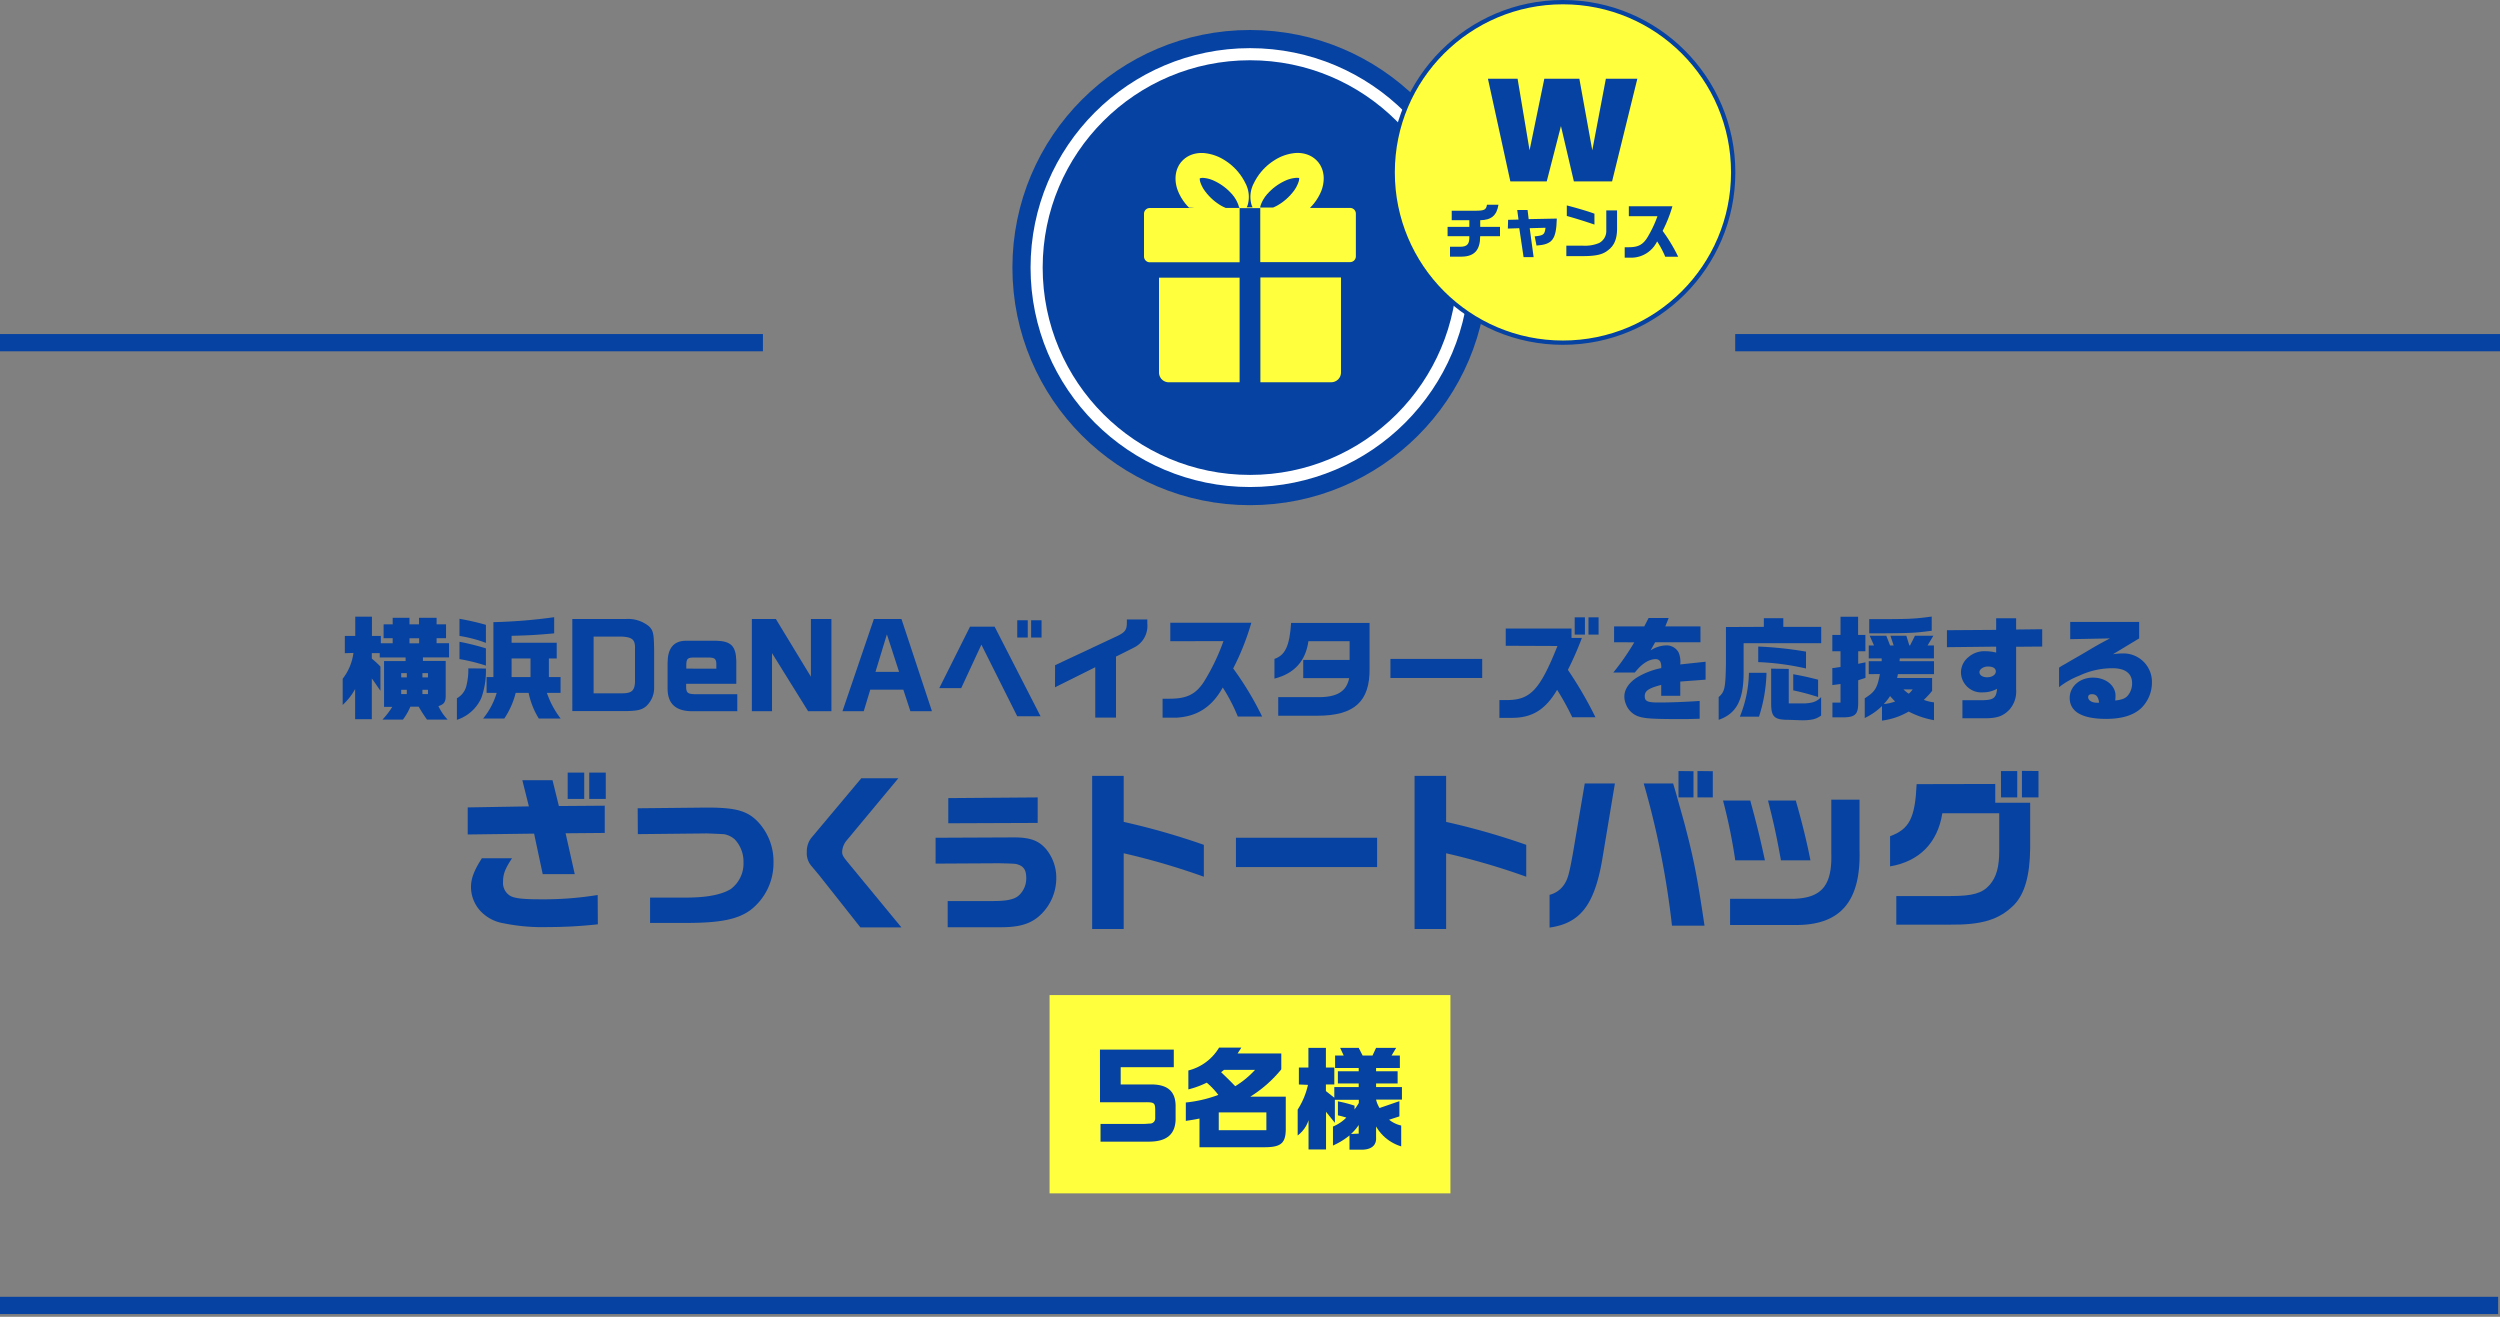 <svg id="レイヤー_1" data-name="レイヤー 1" xmlns="http://www.w3.org/2000/svg" width="580" height="305.5" viewBox="0 0 580 305.5"><rect x="0" y="0" width="580" height="305.5" fill="#808080" stroke="none"/><defs><style>.cls-1{isolation:isolate;}.cls-2{fill:#0642a1;}.cls-3,.cls-5,.cls-6{fill:none;}.cls-3,.cls-5,.cls-7{stroke:#0642a1;}.cls-3{stroke-width:4px;}.cls-4,.cls-7{fill:#ffff3d;}.cls-5,.cls-6,.cls-7{stroke-miterlimit:10;}.cls-5{stroke-width:14.04px;}.cls-6{stroke:#fff;stroke-width:5.62px;}</style></defs><g class="cls-1"><g class="cls-1"><path class="cls-2" d="M80,151.54v-4h2.42v-4.47h3.87v4.47h2.06v1.69h2.75v-1.17H89v-3.22h2.1v-1.51H95v1.51h2.21v-1.51h4.08v1.51h2.19v3.22h-2.19v1.17h2.89v3.28H98.12v.83h5.28v8.06c0,1.46-.37,2-1.69,2.42a11.94,11.94,0,0,0,2.13,3.12H99.06a34.17,34.17,0,0,1-1.93-3H95.21a14.6,14.6,0,0,1-1.72,3H88.74A18.65,18.65,0,0,0,91,164H89.1V153.36h5v-.83h-6v-1H86.26v1.27a19.7,19.7,0,0,1,2,1.85v5.62c-1-1.43-1.09-1.64-2-2.86v9.44H82.39v-7a14.16,14.16,0,0,1-2.89,3.69v-6.06a12.45,12.45,0,0,0,2.5-6Zm14.38,5.62v-1H93.08v1Zm0,3.87v-1H93.08v1Zm2.86-11.78v-1.17H95v1.17Zm2.05,7.91v-1H98v1Zm0,3.87v-1H98v1Z"/><path class="cls-2" d="M112.73,155.1a18.63,18.63,0,0,1-1.06,6.82A9.36,9.36,0,0,1,106,167v-5a4.54,4.54,0,0,0,2.26-3.14,14.72,14.72,0,0,0,.39-3.72v-.08Zm-6.13-11.54a60.7,60.7,0,0,1,6.13,1.4v4.19a30.1,30.1,0,0,0-6.13-1.61Zm0,5.33a58.41,58.41,0,0,1,6.13,1.53v4a42.24,42.24,0,0,0-6.13-1.51Zm7.87-4.55a122.58,122.58,0,0,0,14.1-1.15v3.75c-3.95.36-5.91.47-9.88.57v1.61h10.47v3.64h-1.82v4.32h2.71v3.67h-3.17a20.64,20.64,0,0,0,3.19,5.95H125a18.26,18.26,0,0,1-2.36-5.95h-3A19.08,19.08,0,0,1,117,166.7h-4.92a17,17,0,0,0,3.15-5.95h-2.34v-3.67h1.58Zm8.61,12.74v-4.32h-4.39v4.32Z"/><path class="cls-2" d="M145.21,143.61a7.64,7.64,0,0,1,5.35,1.69c1,1,1.15,1.66,1.2,5.59v8.71a5.76,5.76,0,0,1-1.9,4.29c-1,.81-2,1-4.16,1.07H132.78V143.61Zm-.89,17.24c2.19,0,2.89-.6,3-2.55v-7.75c.08-2.13-.6-2.75-3.15-2.86h-6.45v13.16Z"/><path class="cls-2" d="M159.19,158.64v1.07c.11,1.14.52,1.35,2.53,1.35h9.33V165H160.94c-4.06.1-6.06-1.62-6.06-5.25V153.8q0-5.1,4.24-5.15h7.09c3.38.11,4.5,1.23,4.61,4.61v5.38Zm7-3.51v-1c0-1.25-.36-1.56-1.71-1.59h-3.38c-1.59,0-1.85.26-1.88,1.72v.86Z"/><path class="cls-2" d="M180,143.61,188.13,157V143.61h4.76V165h-5.41l-8.37-13.47V165h-4.68V143.61Z"/><path class="cls-2" d="M202.74,143.61h6.4L216.21,165h-5l-1.64-5h-7.67l-1.51,5h-4.94Zm5.85,12.27-2.83-8.71-2.65,8.71Z"/><path class="cls-2" d="M225.05,145.38h5.7l10.66,20.8H236l-8.32-16.62L223,159.65h-5.09ZM236,143.9h2.44v4H236Zm5.64,0v4h-2.42v-4Z"/><path class="cls-2" d="M244.78,154.32l14.36-6.73c1.9-.91,2.29-1.46,2.29-3.17v-.71h4.75v1a5.6,5.6,0,0,1-3.27,5.61l-4,2v14.17h-4.81V154.79l-9.34,4.66Z"/><path class="cls-2" d="M271.51,148.76v-4.29h18.8a58.5,58.5,0,0,1-4.21,10.61,72.32,72.32,0,0,1,6.71,11.15h-5.64a41.21,41.21,0,0,0-3.49-6.73c-2.47,4.47-5.9,6.71-10.69,7h-3.27v-4.4h1.64c3.95,0,6-1,7.9-3.85a49,49,0,0,0,4.58-9.51Z"/><path class="cls-2" d="M317.74,144.52v10.53c.11,7.72-3.56,11-12.14,11h-9.05v-4.31h9.18c4.45.05,6.66-1.31,7.28-4.42H302.35V153.1h10.76v-4.34h-9.56c-.65,4.63-3.28,7.51-7.88,8.68v-4.57c2.49-.86,3.51-3,3.87-8.35Z"/><path class="cls-2" d="M343.87,152.87v4.42H322.58v-4.42Z"/><path class="cls-2" d="M349.33,149.82v-4h15.26V148H367a75.94,75.94,0,0,1-3.25,7.41,90.35,90.35,0,0,1,6.4,11h-5.39a59.93,59.93,0,0,0-3.51-6.37c-2.67,4.55-5.74,6.47-10.32,6.5h-3.07v-4.13h2c5.25-.08,7.44-2.47,11.47-12.54Zm16-6.6h2.37v4h-2.37Zm5.54,0v4h-2.34v-4Z"/><path class="cls-2" d="M374.47,149v-3.67h7l1-1.95h4.66l-.78,1.95h8.16V149H384l-1.07,1.9a7,7,0,0,1,3.61-1.17,3.16,3.16,0,0,1,2.92,1.69,5.67,5.67,0,0,1,.36,2.73l5.88-.63v4.16l-5.88.44v3.31h-4.42V158.9c-2.91.75-3.82,1.38-3.82,2.6s.67,1.48,3.27,1.48,6.11-.13,9.47-.36v4.13c-1.85.05-2.55.08-3.8.08-7,0-8.89-.11-10.4-.62a4.76,4.76,0,0,1-2.94-2.94,4.42,4.42,0,0,1-.33-1.69c0-1.69,1.17-3.38,3.22-4.58a17.57,17.57,0,0,1,5.33-2,3,3,0,0,0-.21-1.5,1.18,1.18,0,0,0-1.06-.58c-1.54,0-3.2,1-4.84,3.1h-5a55.93,55.93,0,0,0,4.86-7Z"/><path class="cls-2" d="M409.21,145.43v-2h4.52v2h8.79v3.8h-18V156c0,6.48-1.69,9.57-5.79,11v-5.28c1.4-1.25,1.58-2,1.69-7.64v-8.61Zm.62,10.66a35.82,35.82,0,0,1-1.74,10.17h-4.44a28.08,28.08,0,0,0,2.1-10.17Zm9.16-1a59.94,59.94,0,0,0-11.08-1.48V150A84.87,84.87,0,0,1,419,151.18Zm-4,.1v8h3.69c1.85-.08,2.91-.46,3.82-1.48V166c-1.06.8-2.1,1.09-4.34,1.11L415,167c-3.44,0-4.11-.68-4.09-4v-7.88Zm6.81,6.51c-2.29-.71-3.61-1.07-5.77-1.54v-3.74c2.42.44,3.64.72,5.77,1.27Z"/><path class="cls-2" d="M427,154.74V151.1h-1.9v-3.8H427v-4.21h4.08v4.21h1.69v3.8H431.1V154l1.69-.34v3.61l-1.69.55v5.25c0,2.52-.62,3.25-3.07,3.35h-2.91V163H427v-4.31l-1.9.25V155Zm6.55,1.66v-3h3l0-.65h-3v-3h1.22l-1-2.26h3.85l.88,2.26h.83l-.75-2.26h3.69l.7,2.26h.16l1.14-2.26h4.27l-1.35,2.26h1.48v3h-7.91l-.07.65h8v3h-8.37l-.19.89h8.12v3a19.61,19.61,0,0,1-1.93,2.08,9.55,9.55,0,0,0,2.37.58v4.13a20.14,20.14,0,0,1-5.88-2,16.39,16.39,0,0,1-6.19,2.1v-3.38a14.78,14.78,0,0,1-4,2.78V162c2.37-1.48,2.94-2.39,3.51-5.62Zm14.61-10.06c-4.08.52-4.73.55-12.68.6l-1.82,0v-3.3c8.94,0,10.11,0,14.5-.6Zm-9.67,15.16a13,13,0,0,1-1.45,1.84,10.14,10.14,0,0,0,2.62-.59C439.19,162.25,439.08,162.15,438.51,161.5Zm3.12-1.56a7.24,7.24,0,0,0,1.22,1,4.65,4.65,0,0,0,.91-1Z"/><path class="cls-2" d="M451.69,146.21l11.42-.08v-2.7h4.63v2.62l6.05-.07V150l-6.05.05v9.86a6.33,6.33,0,0,1-1.56,4.73c-1.56,1.61-3,2.05-6.32,2h-4.58v-4.19h4.19c3,0,3.64-.41,3.85-2.65a6.79,6.79,0,0,1-3.33.83,4.73,4.73,0,0,1-5.05-4.63,4.6,4.6,0,0,1,1.75-3.56,5.59,5.59,0,0,1,4.05-1.35,9.94,9.94,0,0,1,2.37.31v-1.38l-11.42.13Zm7.54,9.72c0,.71.73,1.2,1.8,1.2s2-.55,2-1.35-.76-1.15-1.82-1.15S459.23,155.26,459.23,155.93Z"/><path class="cls-2" d="M480.29,148.29v-4h16v3.82l-6.08,3.67a15.14,15.14,0,0,1,2.26-.18,6.59,6.59,0,0,1,6.78,6.6,8.31,8.31,0,0,1-2.6,6.19c-1.82,1.61-4.44,2.39-8.06,2.39-5.51,0-8.42-1.66-8.42-4.86,0-2.65,2.34-4.71,5.38-4.71s5.25,1.85,5.25,4.19a10.4,10.4,0,0,1-.07,1.12c1.66-.18,2.47-.52,3.06-1.33a4.42,4.42,0,0,0,.86-2.67c0-2.27-1.58-3.49-4.52-3.49a18,18,0,0,0-7.72,1.72,18.19,18.19,0,0,0-4.71,2.68v-4.53c.21-.16.81-.52.86-.55.86-.46,1.71-1,2.57-1.48.6-.34,1.54-.88,2.55-1.48,2.76-1.64,3.07-1.82,5.82-3.28ZM487,163c-.21-1.38-.68-1.95-1.66-1.95-.58,0-.89.23-.89.7,0,.73.86,1.28,2,1.28h.34Z"/><path class="cls-2" d="M122.7,187.08,121.18,181h7l1.48,6,10.64-.08v6.32l-9.08.08,2.12,9.48h-7.43l-2-9.4-15.4.2v-6.28Zm16,27.36a105.52,105.52,0,0,1-11.43.64,45.14,45.14,0,0,1-10.44-.88,9.4,9.4,0,0,1-5.4-2.88,8.25,8.25,0,0,1-2.16-5.48c0-2,.68-3.84,2.52-6.72h7c-1.6,2.4-2.08,3.68-2.08,5.4a3.51,3.51,0,0,0,1.48,3.2c1,.68,2.92.92,7.2.92a78.42,78.42,0,0,0,13.27-1Zm-3.16-35.2v6.12h-3.84v-6.12Zm5,0v6.12h-3.84v-6.12Z"/><path class="cls-2" d="M147.94,187.52l15.63-.16h.65c6.63,0,9.35.8,11.83,3.52a13.42,13.42,0,0,1,3.4,9.24,13.73,13.73,0,0,1-5.32,11c-3,2.2-7.15,3-14.91,3h-8.4v-5.88h8.4c4.76,0,8.23-.68,10.35-2a7.41,7.41,0,0,0,2.92-6.24,7.51,7.51,0,0,0-2-5.24,5.06,5.06,0,0,0-2.6-1.24c-.15,0-4-.2-4.35-.16l-15.56.16Z"/><path class="cls-2" d="M208.41,180.56l-11.87,14.28a4.5,4.5,0,0,0-1.16,2.72c0,.84.2,1.16,1.52,2.76l12.23,14.84h-9.51l-9.68-12.24-1.68-2a4.53,4.53,0,0,1-1.08-3.28,5.11,5.11,0,0,1,1-3.2l11.64-13.88Z"/><path class="cls-2" d="M234.74,194.28h.6c3.67,0,5.71.76,7.39,2.76a10.45,10.45,0,0,1,2.32,7,11.72,11.72,0,0,1-3.36,7.92c-2.24,2.28-4.91,3.16-9.47,3.16H219.86v-6.08H230.5c3,0,4.72-.36,5.76-1.2a5.35,5.35,0,0,0,1.83-4.12c0-2-.68-2.88-2.39-3.28-.32-.08-3.08-.16-4.32-.16l-14.32.08v-6Zm6-9.28v5.92L220,191v-5.84Z"/><path class="cls-2" d="M260.7,180v10.68A165.14,165.14,0,0,1,279.29,196v7.4a162.4,162.4,0,0,0-18.59-5.44v17.56h-7.32V180Z"/><path class="cls-2" d="M319.49,194.36v6.8H286.74v-6.8Z"/><path class="cls-2" d="M335.5,180v10.68A164.52,164.52,0,0,1,354.09,196v7.4a162.4,162.4,0,0,0-18.59-5.44v17.56h-7.32V180Z"/><path class="cls-2" d="M359.5,207.6a5.74,5.74,0,0,0,3.8-3.12c.52-.92.92-2.56,1.68-6.88l2.68-15.84h7l-3,18c-1.84,10.32-5.12,14.44-12.16,15.44Zm28.67-25.84c.28,1,.57,1.88.81,2.8l1.76,6.28c2.15,8.16,2.95,12.08,4.71,23.92H387.9a198.1,198.1,0,0,0-6.56-33Zm4.72-2.84V185h-3.48v-6.12Zm4.48,0V185h-3.56v-6.12Z"/><path class="cls-2" d="M406.06,185.72c1.52,5.56,2.28,8.68,3.4,13.88h-6.88a125.28,125.28,0,0,0-2.84-13.88Zm25.35-.2v11.6c.36,12.08-4.47,17.64-15.15,17.48H401.38v-6.08h14.88c6.48-.24,8.84-3.2,8.6-10.72V185.52Zm-14.79.2c1.44,5,2.68,10.08,3.4,13.88h-6.84c-1.08-6-1.64-8.48-3-13.88Z"/><path class="cls-2" d="M462.9,181.88v4.36H471v10.6c-.08,6.36-1.28,10.52-3.72,13.08-3.44,3.44-7.44,4.68-15,4.6H439.94v-6.64h12.68c5.08,0,7.28-.68,8.92-2.52s2.28-4.28,2.28-7.92v-8.76h-13.2c-1.08,6.84-5.32,11.16-12.12,12.32v-7c4.48-1.64,5.8-4.24,6.16-12.08Zm1.32-3H468V185h-3.76Zm8.71,0V185h-3.84v-6.16Z"/></g></g><line class="cls-3" y1="79.5" x2="177" y2="79.5"/><line class="cls-3" x1="402.57" y1="79.5" x2="580" y2="79.5"/><line class="cls-3" x1="-0.43" y1="302.86" x2="579.57" y2="302.86"/><rect class="cls-4" x="243.5" y="230.86" width="93" height="46"/><g class="cls-1"><g class="cls-1"><path class="cls-2" d="M255.19,243.51h17.13v4.08H260v4h7.33c3.61.08,5.33,1.64,5.41,4.83v3.44c-.16,3.4-2.16,5-6.22,5h-11.2v-4.11h9.2a15.79,15.79,0,0,0,2.11-.08l.1,0h.08a1.2,1.2,0,0,0,1.2-1.25v-2.06c-.06-1.56-.26-1.69-2.81-1.63h-10Z"/><path class="cls-2" d="M275.7,248.35a11.57,11.57,0,0,0,7.13-5.31H288l-.88,1.36h10.14v3.69a29.08,29.08,0,0,1-7.2,6.34h8.24V262c-.05,3.33-1.17,4.22-5.36,4.16H278.28V259.5c-1.43.29-1.67.31-3.17.55v-4.27a30,30,0,0,0,7.54-1.76,17.27,17.27,0,0,0-2.68-2.84,21.49,21.49,0,0,1-4.27,1.56Zm18.1,13.86v-4.14H282.75v4.14Zm-9.83-14-.67.54c1.92,1.85,2.18,2.11,3.27,3.25a21,21,0,0,0,4.6-3.79Z"/><path class="cls-2" d="M301.34,251.6v-3.93h2.21V243.1h4.06v4.57h1.95v3.93h-1.95v1.53l1.95,1.54V252.2h5.66v-.84h-4.83v-2.83h4.83v-.75h-5.48v-2.89h2l-.83-1.79h4.31l.91,1.79h2.29l.83-1.79h4.66l-1.07,1.79h1.93v2.89h-5.52v.75h5v2.83h-5v.84h6v2.91h-6a6.26,6.26,0,0,0,.81,1.95l4.6-1.59V259l-2.39.78a7.12,7.12,0,0,0,2.81,1.35v4.83a10.1,10.1,0,0,1-5.83-4.62v2.49c.13,1.77-.93,2.78-3,2.89h-3.17v-3.3a16.38,16.38,0,0,1-3.83,2.34v-4.4a9.4,9.4,0,0,0,3.1-2.08c-.89-.26-1-.31-1.95-.52v-3.25a31.49,31.49,0,0,1,3.85,1v.88a16,16,0,0,0,1-1.5v-.73h-5.56v5.33l-2.05-2.55v8.74h-4.06v-6.79a7.14,7.14,0,0,1-2.52,3.54v-6a17.85,17.85,0,0,0,2.39-5.74ZM315.22,263V261a10.86,10.86,0,0,1-1.79,2.08Z"/></g></g><circle class="cls-5" cx="290" cy="62.08" r="48.1"/><circle class="cls-6" cx="290" cy="62.08" r="48.1"/><circle class="cls-2" cx="290" cy="62.08" r="48.1"/><path class="cls-4" d="M268.89,86.38a2.27,2.27,0,0,0,2.24,2.31h16.46V64.42h-18.7Z"/><path class="cls-4" d="M292.41,88.6v.08h16.46a2.27,2.27,0,0,0,2.24-2.31v-22h-18.7Z"/><path class="cls-4" d="M313.28,48.24H303.9l.08-.08a11.76,11.76,0,0,0,2.56-3.86,8.11,8.11,0,0,0,.56-2.92,6.32,6.32,0,0,0-.27-1.85,5.76,5.76,0,0,0-.88-1.75,5.92,5.92,0,0,0-1.42-1.32,6.2,6.2,0,0,0-1.67-.74,6.94,6.94,0,0,0-2.86-.16,10.68,10.68,0,0,0-4.27,1.58,12.91,12.91,0,0,0-4.83,5.35,6.72,6.72,0,0,0-.5,5.18,3,3,0,0,0,.15.31l.05.12h-1.37a4.09,4.09,0,0,0,.2-.42,6.76,6.76,0,0,0-.5-5.18,12.94,12.94,0,0,0-4.84-5.35,10.69,10.69,0,0,0-4.26-1.58,7,7,0,0,0-2.87.16,6.2,6.2,0,0,0-1.67.74,6.11,6.11,0,0,0-1.42,1.32,6,6,0,0,0-.88,1.75,6.68,6.68,0,0,0-.27,1.85,7.9,7.9,0,0,0,.57,2.92,11.61,11.61,0,0,0,2.56,3.86s1.1.06,1.23.09H266.72a1.33,1.33,0,0,0-1.31,1.35v9.89a1.34,1.34,0,0,0,1.31,1.35h20.87V48.24h-3.22l-.42-.19-.19-.09-.45-.24a12.48,12.48,0,0,1-3.62-3.21,7.42,7.42,0,0,1-1.21-2.23,2.13,2.13,0,0,1-.13-.84v-.08h0l.07,0a2.07,2.07,0,0,1,.83-.08,7.08,7.08,0,0,1,2.39.65,12.31,12.31,0,0,1,3.91,2.82,7.78,7.78,0,0,1,1.69,2.64,5,5,0,0,1,.22.74h.12v.15h4.82v-.15h-.05a4.94,4.94,0,0,1,.21-.74,7.84,7.84,0,0,1,1.7-2.64,12.2,12.2,0,0,1,3.91-2.82,7,7,0,0,1,2.38-.65,2.34,2.34,0,0,1,.68,0l.18,0h0l0,.06v0a2.18,2.18,0,0,1-.14.84,7.57,7.57,0,0,1-1.19,2.23,12.53,12.53,0,0,1-3.64,3.21l-.43.23-.23.11-.4.18h-3V60.81h0v0h20.87a1.34,1.34,0,0,0,1.31-1.35V49.59A1.33,1.33,0,0,0,313.28,48.24Z"/><circle class="cls-7" cx="362.6" cy="40" r="39.5"/><path class="cls-2" d="M352.08,18.27l2.78,16.6,3.42-16.6h8.13l3,16.6,3.15-16.6h7.3L374,42.09h-8.86l-3-12.84-3.3,12.84h-8.44l-5.2-23.82Z"/><path class="cls-2" d="M340.89,52.63V51.09H336.8v-2.2h5.37c2.24,0,2.59-.2,2.81-1.39h2.66c-.4,2.5-1.65,3.55-4.23,3.59v1.54H348V54.8h-4.6c0,3.18-1.31,4.68-4.2,4.74H336.4V57.25h2.36c1.64,0,2.19-.64,2.13-2.45h-5.05V52.63Z"/><path class="cls-2" d="M349.88,51l2.41-.06L352,48.72h2.4l.25,2.12,6.53-.13c-.14,4.86-1,6-4.71,6.26l-.42-2.13c2.07-.22,2.3-.4,2.51-2l-3.67.1.91,6.72h-2.33l-1-6.72-2.65.09Z"/><path class="cls-2" d="M375.16,48.82V53c0,2.45-.66,4-2.13,5.08-1.24,1-2.79,1.32-5.76,1.34h-3.88V57h3.92a8.48,8.48,0,0,0,3.68-.62,3.13,3.13,0,0,0,1.67-2.88V48.82ZM363.5,47.66c2.49.64,5.17,1.44,6.41,1.92V52.1c-2.17-.75-4.59-1.49-6.41-2Z"/><path class="cls-2" d="M377.89,50.16V47.85H388a32.08,32.08,0,0,1-2.27,5.72,37.81,37.81,0,0,1,3.61,6h-3A22.21,22.21,0,0,0,384.45,56a6.66,6.66,0,0,1-5.76,3.78h-1.76V57.36h.88c2.13,0,3.22-.51,4.26-2.07a27.19,27.19,0,0,0,2.46-5.13Z"/></svg>